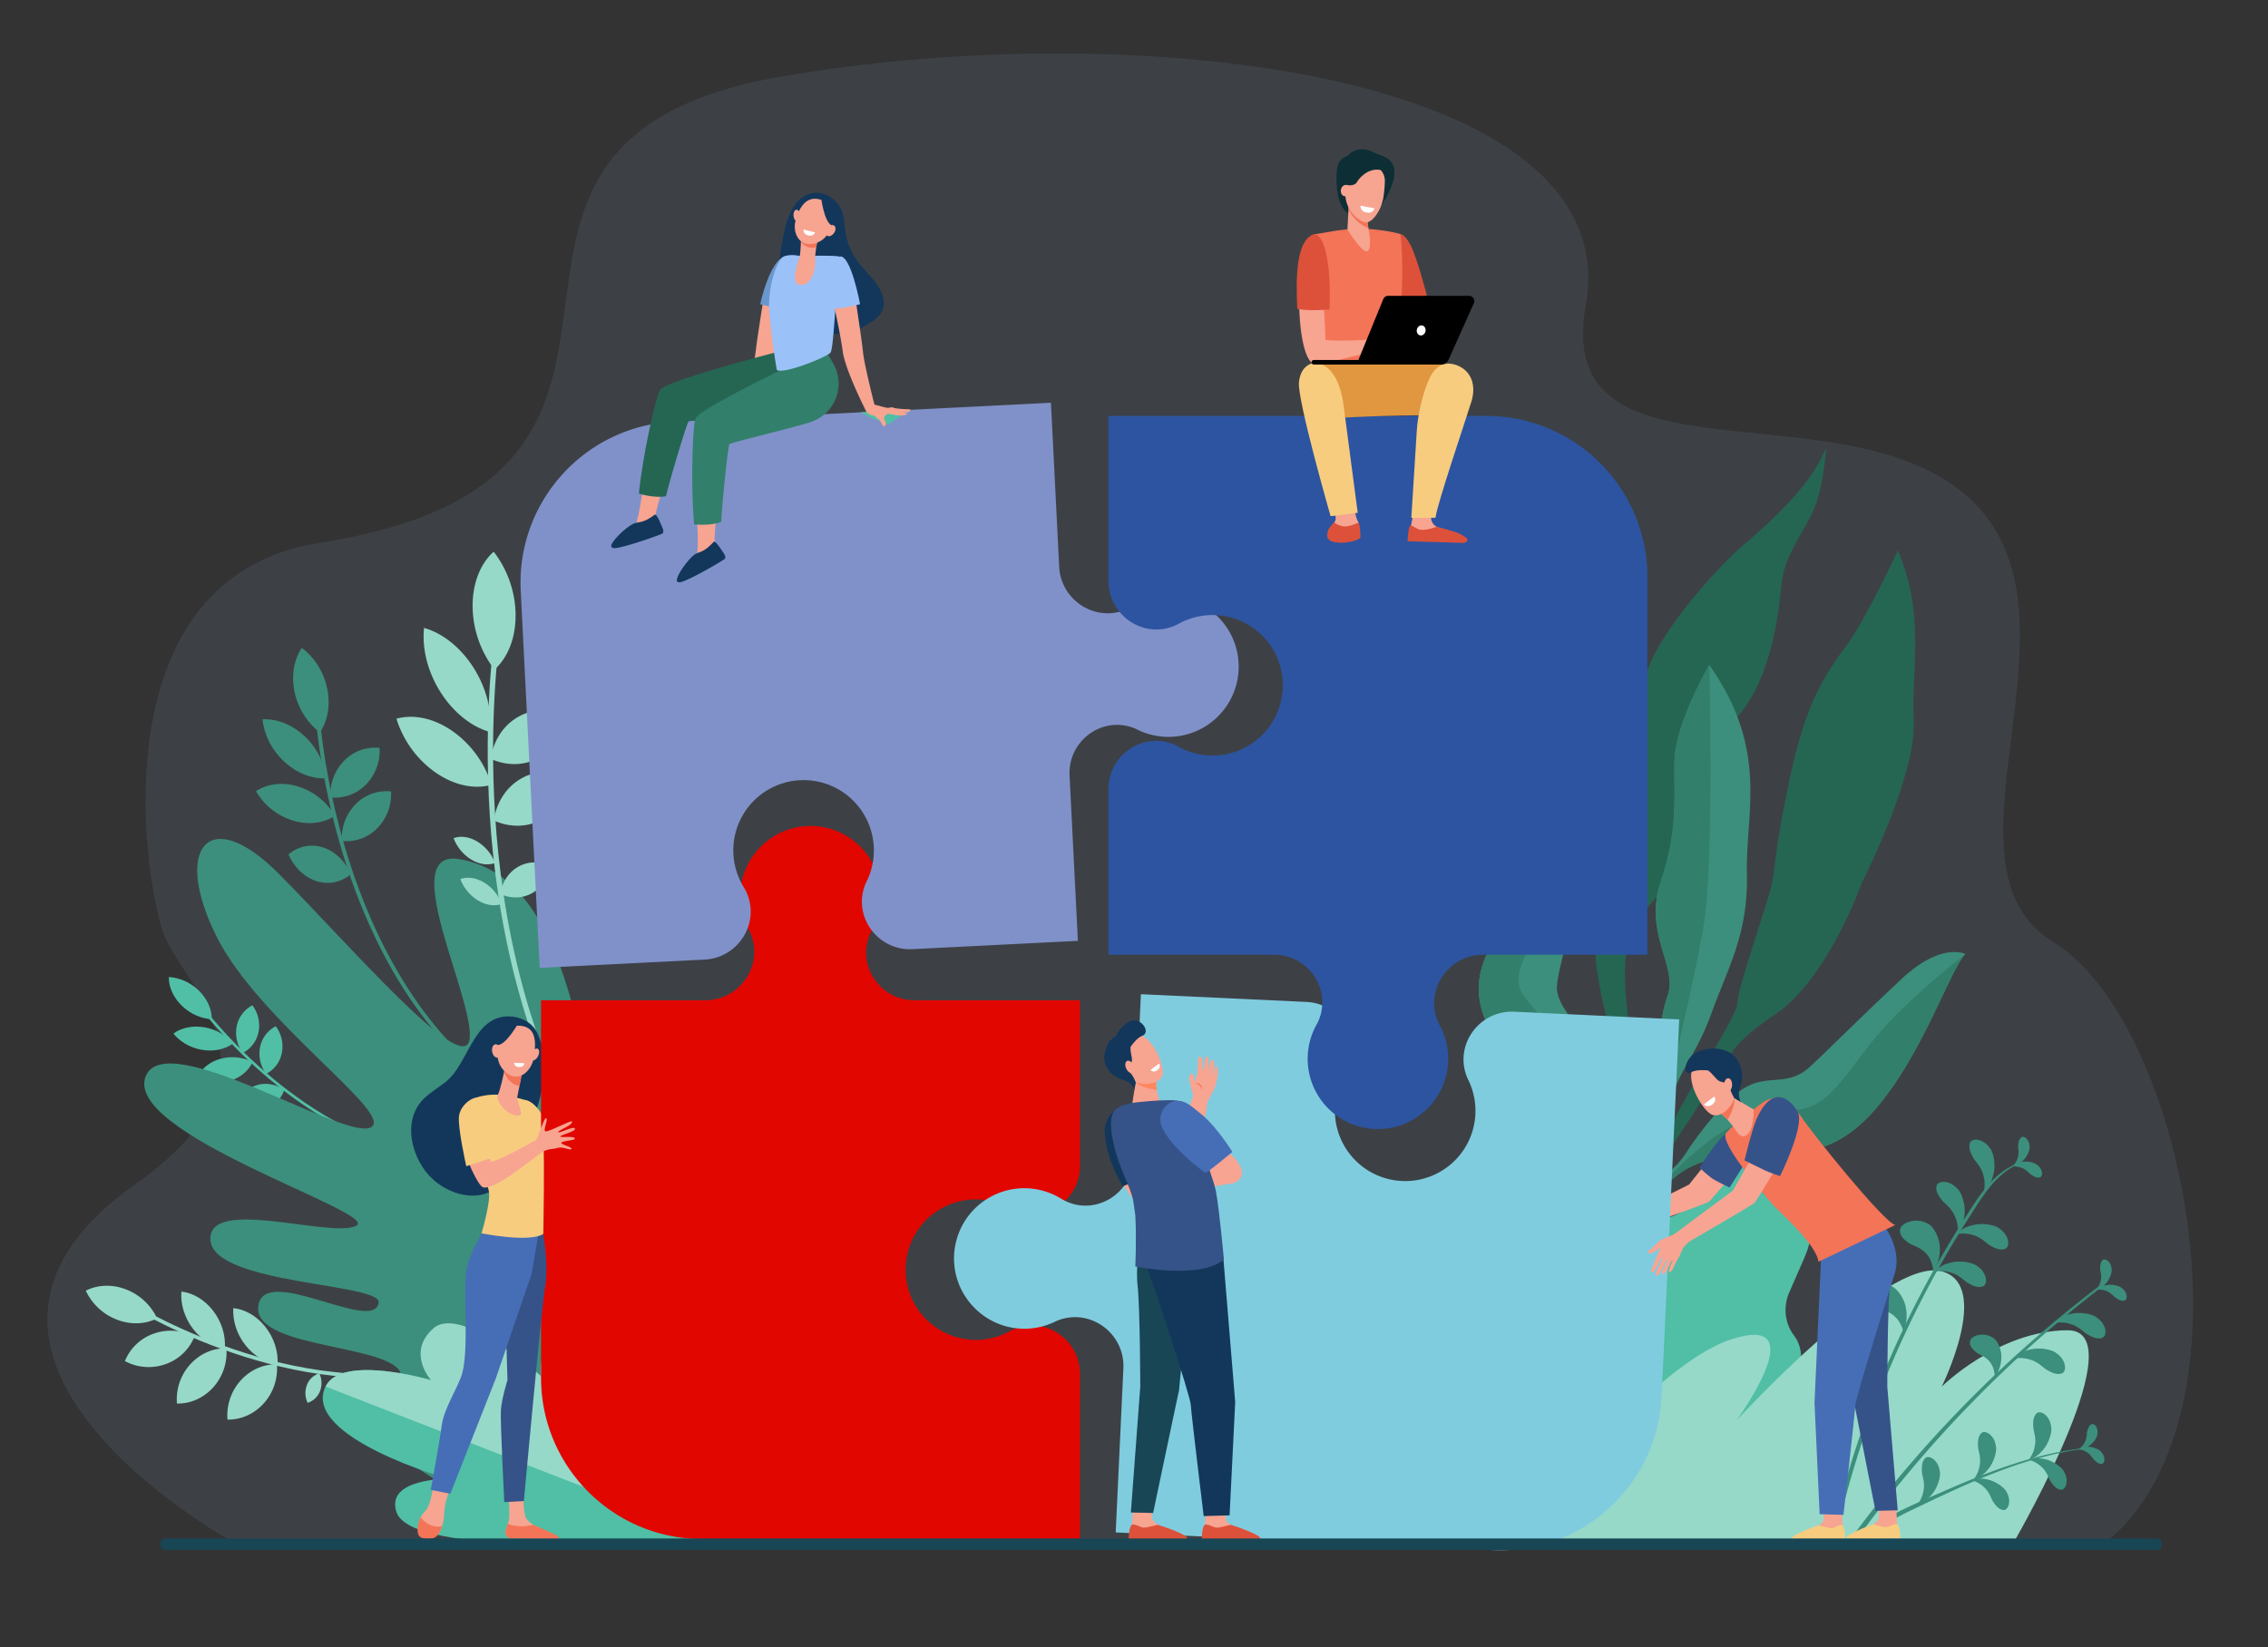 <svg id="Layer_1" data-name="Layer 1" xmlns="http://www.w3.org/2000/svg" viewBox="0 0 2753 2000"><rect x="0" y="0" width="2753" height="2000" fill="#333333" stroke="none"/><defs><style>.cls-1,.cls-26{fill:#9bc1f9;}.cls-1{opacity:0.1;}.cls-2{fill:#256653;}.cls-3{fill:#3c8f7c;}.cls-4{fill:#327f6b;}.cls-5{fill:#50bfa5;}.cls-6{fill:#96d9c9;}.cls-7{fill:#f8a492;}.cls-8{fill:#355389;}.cls-9{fill:#fe875e;}.cls-10{fill:#13375b;}.cls-11{fill:#f7cc7f;}.cls-12{fill:#f48c7f;}.cls-13{fill:#e10600;}.cls-14{fill:#80ccdf;}.cls-15{fill:#8091c9;}.cls-16{fill:#2d54a1;}.cls-17{fill:#f7a491;}.cls-18{fill:#466eb6;}.cls-19{fill:#f47458;}.cls-20{fill:#fff;}.cls-21{fill:#dd513a;}.cls-22{fill:#e0973f;}.cls-23{fill:#0e2e35;}.cls-24{fill:#184655;}.cls-25{fill:#6a97ce;}</style></defs><path class="cls-1" d="M280.76,1871H2558.23c188.77-157.47,91.63-631.31-66.05-727.37-169.72-103.4,99.79-461-161.66-577.06-170.71-75.78-442.21,6.82-405.69-195.94C1975.47,89.43,1383.56,17.4,947.48,93.18,476,175.12,906.56,578,388.1,659.14,121.51,700.88,173,1058,197.88,1131.75,219.53,1196,362.77,1298,163.7,1438.34-128.2,1644.18,273.88,1867.17,280.76,1871Z"/><path class="cls-2" d="M2303.74,668.28s-37.28,81.16-62.37,115.45-49,67.07-69,162.23-16.59,104.72-22.07,129.3-41.13,124.16-41.34,142.42-72.06,122.21-90.47,170.87-51,118.15-49.17,153.53l8.19-2.08s6.67-82.5,63.47-165.88,48.68-99.12,113.19-142S2260.33,1071,2260.33,1071,2326,942.49,2322.9,875.67,2337.26,748.61,2303.74,668.28Z"/><path class="cls-2" d="M2216.43,543.44s-2.17,53.32-19.37,85-32,50.91-35.13,85.18S2148,836.22,2100.05,879.35s-54.08,172.37-90.59,211.46-41.27,67.2-34.53,134.25,29.64,160-23.31,281.26l-12-30.17s37.88-99.78,28.71-158.21-41.08-146.71-29.4-189-31.76-50.61-5.6-114.65,15.41-86.29,51-141.66c0,0,3.65-2.59,13-49.44s84.83-132.71,119.61-162S2201.89,584.87,2216.43,543.44Z"/><path class="cls-3" d="M2074.78,807.43s-41.65,71.3-42.24,117.19,4.38,83.23-16.69,146.07,20.75,102.58,8.69,137.28-13,75.78-12.62,106.93-47.7,134.26-55,186.46,2,52.38,2,52.38,8-68.92,19-91.71,44.69-101.37,52.55-131.77,29.15-49.91,47.52-101.39,44.49-94.85,42.5-167.91S2147.94,910.8,2074.78,807.43Z"/><path class="cls-3" d="M1986.61,1505.9s19.42-90.49,101.31-99.53,130,7.16,187.86-58.95,91.46-171,109.94-189.09c0,0-29.07-15-77.39,30.22s-82.28,79.46-110.26,105.76-50.69,9.16-80.23,26.5c-24.76,14.53-56.77,56.54-70.87,78.54a99.07,99.07,0,0,1-16.25,19.46c-5.67,5.24-12.43,11.66-16.76,16.38-8.67,9.45-33.68,71-33.68,71Z"/><path class="cls-3" d="M1957.74,1489.94s28.87-110.67,9.53-164.83-79.85-94.23-77.42-128.25,41.29-126,9.61-194.42c0,0-12,61.06-23.91,74.64s-93.37,68.36-78.93,140.71,93.68,89.25,113.19,110.55,45.86,21.27,46,35.43,5.31,65.65-3.44,116.46Z"/><path class="cls-4" d="M1989.3,1415.88l40.55-116.8s23.82-93.95,37.62-172.29,7.31-319.36,7.31-319.36-41.65,71.3-42.24,117.19,4.38,83.23-16.69,146.07,20.75,102.58,8.69,137.28-13,75.78-12.62,106.93-47.7,134.26-55,186.46c-4,28.6-3,41.57-1.29,47.46C1949.11,1503.16,1989.3,1415.88,1989.3,1415.88Z"/><path class="cls-4" d="M2189,1346.3c-36.17,7.22-68.51,4.76-111.45,36.72s-68.19,66.09-68.19,66.09-19.3,34.49-27.28,52.68c-1.15,2.78-1.82,4.44-1.82,4.44l6.33-.33s19.42-90.49,101.31-99.53,130,7.16,187.86-58.95,91.46-171,109.94-189.09c0,0-61.53,47.87-99.56,90.24S2225.2,1339.07,2189,1346.3Z"/><path class="cls-4" d="M1875.55,1077.08c-11.88,13.59-93.37,68.36-78.93,140.71s93.68,89.25,113.19,110.55,45.86,21.27,46,35.43,5.31,65.65-3.44,116.46l2.34,4.24c4.27-19.83,10.2-50,12.14-73,3.15-37.23-2.88-52.65-14.85-82.81s-86.34-91.61-105-123.91,35.94-86.3,48-112.37,4.37-90,4.37-90S1887.42,1063.5,1875.55,1077.08Z"/><path class="cls-5" d="M2068.88,1436.47l12.73-30.77c9.88-22.63,35.15-33.43,56.45-24.13h0c53.69,23.43,77,88.65,52.13,145.68l-18.2,41.69c-8,18.26-5.2,38.36,5.56,52.52,9.76,12.87,11.35,30.76,4.58,46.27l-9.59,22A87.44,87.44,0,0,1,2118,1738.4a53,53,0,0,0-32.95,29.77l-13.58,31.12c-15,34.4-53.45,50.83-85.84,36.7l-18.48-8.07c-32.39-14.14-46.47-53.49-31.45-87.9h0c24.29-41.14,22.35-71.84,13.74-92.67a124.58,124.58,0,0,1,1.19-97.21l1.92-4.4a123.67,123.67,0,0,1,75.57-68.39C2042.76,1472.68,2058.05,1461.27,2068.88,1436.47Z"/><path class="cls-6" d="M1839.66,1871c26-33.78,168.9-214.72,262-244.88,102.82-33.28,5.91,98.92,5.91,98.92s182.39-199.44,249.33-181.46c61.35,16.48,0,140.1,0,140.1s69.1-68.46,152.9-68.46c81.55,0-57,242.78-64.46,255.78Z"/><path class="cls-3" d="M2389.32,1479.52a1201.81,1201.81,0,0,0-160,383l-5.11-1.37a1209.54,1209.54,0,0,1,159.38-379.8c17.29-27,36-59.07,68.34-69.61.62-.2.86.75.26,1C2422.62,1423.88,2405.5,1454.26,2389.32,1479.52Z"/><path class="cls-3" d="M2247.28,1867.37a1501.87,1501.87,0,0,1,304.89-308.93c1.21-.91,2.83,1.19,1.62,2.12a1500.47,1500.47,0,0,0-300.18,308.5Z"/><path class="cls-3" d="M2396.13,1407.35c1.92,2.82,9.26,10.18,11.42,19.84,2.9,9.17.61,20.65.36,20.25-.55.23,8.5-7.42,11.33-19.59,3.66-11.68,1.1-27.87-3.46-33.23-7.86-12.13-21.6-13.36-24.27-7.48C2388.68,1393,2392.27,1400.93,2396.13,1407.35Z"/><path class="cls-3" d="M2414,1511.23c-2.78-2-10-9.46-19.62-11.81-9.11-3.07-20.63-1-20.24-.76-.23.55,7.59-8.35,19.82-10.93,11.74-3.43,27.88-.55,33.15,4.11,12,8.1,12.93,21.86,7,24.41C2428.17,1519,2420.3,1515.22,2414,1511.23Z"/><path class="cls-3" d="M2387.05,1556.76c-2.78-2-10-9.46-19.61-11.8-9.11-3.08-20.64-1-20.24-.77-.24.55,7.59-8.35,19.81-10.93,11.75-3.43,27.89-.55,33.16,4.11,12,8.1,12.93,21.86,7,24.41C2401.27,1564.5,2393.39,1560.75,2387.05,1556.76Z"/><path class="cls-3" d="M2483,1662.38c-2.78-2-10-9.47-19.62-11.81-9.11-3.08-20.63-1-20.23-.77-.24.55,7.58-8.35,19.81-10.93,11.74-3.43,27.88-.55,33.15,4.11,12,8.1,12.93,21.86,7,24.41C2497.23,1670.11,2489.36,1666.36,2483,1662.38Z"/><path class="cls-3" d="M2532.05,1619.18c-2.78-2-10-9.46-19.62-11.81-9.11-3.08-20.63-1-20.24-.76-.24.55,7.59-8.35,19.82-10.94,11.74-3.42,27.88-.54,33.15,4.11,12,8.1,12.93,21.86,7,24.42C2546.26,1626.91,2538.39,1623.17,2532.05,1619.18Z"/><path class="cls-3" d="M2358.49,1458.87c2.34,2.48,10.75,8.59,14.4,17.8,4.31,8.59,3.86,20.29,3.55,19.93-.51.32,7.22-8.67,8.1-21.13,1.77-12.11-3.31-27.69-8.65-32.27-9.68-10.74-23.44-9.78-25.15-3.56C2348.87,1445.86,2353.67,1453.14,2358.49,1458.87Z"/><path class="cls-3" d="M2318.92,1510.5c3.33,1.77,15,5,20.82,13.68,6.62,7.74,7.46,21,7,20.72-.62.57,8.29-12.78,7.9-27.07.83-14.27-7.65-29.48-15.12-32.29-13.83-7.83-31.53-.85-33,6.84C2304.89,1500.12,2312,1506.18,2318.92,1510.5Z"/><path class="cls-3" d="M2277.29,1588.71c3.58,1.18,15.58,2.38,22.81,10,7.83,6.52,10.89,19.44,10.41,19.25-.52.66,6-14,3.24-28-1.59-14.21-12.5-27.78-20.34-29.3-14.95-5.38-31.22,4.47-31.36,12.29C2261.7,1580.83,2269.72,1585.62,2277.29,1588.71Z"/><path class="cls-3" d="M2400.5,1643.19c2.61,1.63,11.89,4.89,16.15,12.31,4.94,6.67,4.87,17.5,4.53,17.25-.54.43,7.47-9.92,8-21.56,1.49-11.57-4.54-24.42-10.46-27.14-10.81-7.15-25.6-2.48-27.22,3.69C2389.67,1633.94,2395.1,1639.28,2400.5,1643.19Z"/><path class="cls-3" d="M2464.65,1425.66c-1.56-1.29-5.5-6-11.09-7.85-5.26-2.22-12.16-1.5-11.94-1.33-.16.31,4.85-4.61,12.2-5.6,7.1-1.52,16.52.89,19.43,3.88,6.73,5.31,6.69,13.49,3.07,14.74S2468.22,1428.29,2464.65,1425.66Z"/><path class="cls-3" d="M2449.71,1392.42c.07,2,1.42,8-.56,13.57-1.45,5.52-6.23,10.55-6.23,10.28-.35-.06,6.61-1,11.88-6.25,5.54-4.69,9.38-13.63,8.79-17.76-.1-8.57-6.6-13.54-9.8-11.43S2449.8,1388,2449.71,1392.42Z"/><path class="cls-3" d="M2567.36,1575.18c-1.56-1.28-5.5-6-11.09-7.84-5.26-2.22-12.16-1.5-11.94-1.34-.17.32,4.85-4.6,12.2-5.6,7.1-1.51,16.52.9,19.43,3.88,6.73,5.32,6.69,13.5,3.07,14.75S2570.93,1577.82,2567.36,1575.18Z"/><path class="cls-3" d="M2549.33,1541.66c.24,2,2.08,7.9.56,13.57-1,5.62-5.35,11-5.37,10.75-.35,0,6.51-1.57,11.34-7.19,5.12-5.14,8.22-14.35,7.3-18.42-.8-8.54-7.69-13-10.71-10.6S2549.07,1537.23,2549.33,1541.66Z"/><path class="cls-3" d="M2536.79,1758.28c-76.09,8.34-147,41.93-215.19,74.68-46,22.09-43.68,28.38-53,31.67a1.89,1.89,0,0,1-2.3-2.58c3.6-7.14,13.06-12,19.63-16.08a256.48,256.48,0,0,1,23.77-13c17.37-8.43,35.18-16,52.88-23.7,36-15.65,72.61-30.37,110.65-40.33a388.34,388.34,0,0,1,63.56-11.33.31.31,0,0,1,.05.62Z"/><path class="cls-3" d="M2468.21,1734.68c.49,3.13,3.75,12.19,1.74,21.14-1.19,8.83-7.64,17.55-7.68,17.12-.56,0,10.05-2.87,17.22-12,7.67-8.34,11.91-22.92,10.21-29.21-1.8-13.27-12.83-19.72-17.39-15.84S2467.51,1727.78,2468.21,1734.68Z"/><path class="cls-3" d="M2401.17,1758.69c.5,3.12,3.75,12.18,1.74,21.14-1.19,8.83-7.63,17.55-7.68,17.11-.55,0,10.05-2.87,17.22-12,7.67-8.34,11.92-22.93,10.22-29.22-1.81-13.27-12.84-19.72-17.4-15.84S2400.47,1751.79,2401.17,1758.69Z"/><path class="cls-3" d="M2333.06,1789.05c.49,3.12,3.74,12.18,1.74,21.14-1.19,8.83-7.64,17.55-7.68,17.11-.56,0,10.05-2.87,17.22-12,7.67-8.34,11.91-22.93,10.21-29.22-1.8-13.26-12.84-19.72-17.39-15.84S2332.36,1782.15,2333.06,1789.05Z"/><path class="cls-3" d="M2488.22,1797.32c-1.38-2.58-4-11.07-10.51-16.55-5.81-5.85-15.43-8.67-15.22-8.33-.39.33,9-3.49,19.36-.8,10.31,1.86,21.58,10.24,23.84,15.83,6.07,10.78,1.54,21.69-4,21.38S2491.55,1802.79,2488.22,1797.32Z"/><path class="cls-3" d="M2418.49,1822c-1.37-2.58-4-11.07-10.51-16.55-5.81-5.85-15.43-8.67-15.22-8.33-.39.33,9-3.49,19.37-.8,10.31,1.86,21.57,10.24,23.83,15.83,6.07,10.78,1.54,21.69-4,21.38S2421.83,1827.47,2418.49,1822Z"/><path class="cls-3" d="M2541.32,1771.91c-1.2-1.44-4-6.42-8.79-9-4.41-2.91-10.82-3.41-10.65-3.22-.2.26,5.2-3.38,12-3.06,6.72-.19,14.9,3.58,17.06,6.79,5.24,6,3.84,13.42.33,13.95S2544.14,1774.91,2541.32,1771.91Z"/><path class="cls-3" d="M2533.28,1739.13c-.28,1.85-.05,7.56-2.78,12.27-2.25,4.78-7.45,8.57-7.4,8.31-.31-.11,6.2.17,11.87-3.69,5.83-3.35,10.83-10.85,11-14.71,1.34-7.83-3.75-13.45-7-12.06S2534.11,1735.1,2533.28,1739.13Z"/><path class="cls-3" d="M573.5,1293c-89.42-79.73-135.39-194.22-158.21-276.24-24.78-89-28.39-160.09-28.42-160.8l-4.86-.3c0,.72,3.65,72.3,28.58,161.93,23,82.82,69.5,198.49,160,279.2Z"/><path class="cls-3" d="M397.05,835.39c4.41,20.5.72,39.87-8.68,53.85-14.73-10.84-26.32-28.22-30.72-48.72s-.72-39.87,8.68-53.85C381.06,797.51,392.64,814.89,397.05,835.39Z"/><path class="cls-3" d="M369.63,893.77C385,908.1,394,926.93,395.78,945.05c-16.91.77-35.52-6.09-50.92-20.42s-24.41-33.16-26.16-51.29C335.62,872.57,354.22,879.44,369.63,893.77Z"/><path class="cls-3" d="M362.4,955.1a78.47,78.47,0,0,1,44.13,35.53c-13.89,8.93-32.5,11.49-51.65,5.49a78.45,78.45,0,0,1-44.13-35.54C324.64,951.66,343.25,949.09,362.4,955.1Z"/><path class="cls-3" d="M391.88,1028.88c15.17,4.79,27.29,17,34.16,32.47-11.5,9.66-26.55,13.32-41.72,8.54s-27.29-17-34.16-32.47C361.66,1027.76,376.72,1024.1,391.88,1028.88Z"/><path class="cls-3" d="M417.78,923.58a52.41,52.41,0,0,1,43-15.49,58.86,58.86,0,0,1-16.67,44.62,52.49,52.49,0,0,1-43,15.49A58.82,58.82,0,0,1,417.78,923.58Z"/><path class="cls-3" d="M431.61,976.46a52.45,52.45,0,0,1,43-15.5A58.79,58.79,0,0,1,458,1005.58a52.45,52.45,0,0,1-43,15.5A58.76,58.76,0,0,1,431.61,976.46Z"/><path class="cls-5" d="M519.61,1401.16c-82.57-12-153.23-61-198-99.87-48.56-42.24-77.93-82.16-78.22-82.56l-2.94,1.69c.29.4,29.87,40.62,78.75,83.15,45.17,39.31,116.57,88.72,200.16,100.91Z"/><path class="cls-5" d="M241.43,1202.84c10.43,10.22,15.72,22.9,15.62,34.63-12.73-.65-26.13-6.31-36.56-16.53s-15.71-22.9-15.61-34.64C217.6,1187,231,1192.61,241.43,1202.84Z"/><path class="cls-5" d="M247.89,1247.3c14.46,2.42,26.91,9.9,34.88,19.77-9.53,6.94-23,10.09-37.43,7.67s-26.92-9.91-34.89-19.78C220,1248,233.44,1244.88,247.89,1247.3Z"/><path class="cls-5" d="M267.22,1285.72a54.68,54.68,0,0,1,39.3,3.72c-4.66,10.52-14.49,19.15-27.93,23a54.66,54.66,0,0,1-39.29-3.72C244,1298.21,253.79,1289.58,267.22,1285.72Z"/><path class="cls-5" d="M312.67,1317.3c10.66-3,22.4-.58,32.32,5.76a30.22,30.22,0,0,1-21,21c-10.65,3-22.39.58-32.31-5.76A30.22,30.22,0,0,1,312.67,1317.3Z"/><path class="cls-5" d="M287.32,1246.15a36.52,36.52,0,0,1,19.07-25.52,41,41,0,0,1,7.44,32.33,36.53,36.53,0,0,1-19.08,25.52A40.92,40.92,0,0,1,287.32,1246.15Z"/><path class="cls-5" d="M315.65,1271.58a36.55,36.55,0,0,1,19.08-25.53,41,41,0,0,1,7.43,32.34,36.53,36.53,0,0,1-19.08,25.52A41,41,0,0,1,315.65,1271.58Z"/><path class="cls-6" d="M569.33,1648.29c-95.25,36.16-200.09,17.06-271.27-5.33-77.28-24.31-132.69-57.63-133.24-58l-2.11,4c.56.34,56.37,33.92,134.15,58.4,71.89,22.62,177.81,41.9,274.23,5.29Z"/><path class="cls-6" d="M153.1,1565.65a68.79,68.79,0,0,1,37.57,35.09c-13.95,7.13-31.65,8.2-48.94,1.49a68.79,68.79,0,0,1-37.57-35.09C118.11,1560,135.81,1558.94,153.1,1565.65Z"/><path class="cls-6" d="M186.85,1619.21A60.9,60.9,0,0,1,236,1623a58.54,58.54,0,0,1-35.25,33.4,61,61,0,0,1-49.12-3.77A58.56,58.56,0,0,1,186.85,1619.21Z"/><path class="cls-6" d="M230.66,1656.89c12-13.42,28.21-20.11,44.12-19.81a63.23,63.23,0,0,1-15.85,47.31c-12,13.42-28.2,20.11-44.11,19.81A63.19,63.19,0,0,1,230.66,1656.89Z"/><path class="cls-6" d="M292,1676.34c12-13.41,28.2-20.1,44.11-19.8a63.2,63.2,0,0,1-15.84,47.31c-12,13.41-28.2,20.1-44.11,19.81A63.21,63.21,0,0,1,292,1676.34Z"/><path class="cls-6" d="M234.29,1613.49c-10.55-13.73-15.25-30.28-14.13-45.29,13.89,1.62,28.09,9.69,38.63,23.42s15.25,30.28,14.13,45.29C259,1635.29,244.83,1627.22,234.29,1613.49Z"/><path class="cls-6" d="M298,1633.42c-10.74-13.57-15.7-30.06-14.83-45.12,13.89,1.38,28.19,9.21,38.93,22.78s15.7,30.07,14.83,45.13C323,1654.83,308.72,1647,298,1633.42Z"/><path class="cls-6" d="M372.55,1681.67a23.72,23.72,0,0,1,15-14.17,27.16,27.16,0,0,1,.88,21.61,23.73,23.73,0,0,1-15,14.17A27.2,27.2,0,0,1,372.55,1681.67Z"/><path class="cls-3" d="M773.75,1864S895.1,1384,854.86,1335.82c-55.61-66.65-101.49,154.44-106,135.66-42.51-177.34-53.83-404.25-191-428.26-78-13.66,18,168.73,12.23,218.06S423.88,1146.83,338.52,1061s-129.46-31.48-75.52,76.41c52.16,104.33,220.89,218.34,186.11,231.87S203.18,1248.1,177.32,1305.7c-31.7,70.62,285,166.72,255.21,182.59s-181.21-36.39-177.07,17.61,207.63,52,204.15,75.75c-5.63,38.46-140.22-48.6-146.14,4.62-6.05,54.43,177.07,44.5,173.9,87-1.82,24.39-41.12-12.41-46.91,21.39-13.2,77.05,228.2,170.92,228.2,170.92Z"/><path class="cls-5" d="M866.28,1866.91s-115.49-177.07-171.06-210.5c-59.22-35.62-14.14,71-14.14,71s-121-144-154.64-114.74-3.11,63.14-3.11,63.14-108.63-32.19-128.16,7.68C365.17,1744.8,544,1795.61,544,1795.61s-76.78-.82-62.65,40.55C502.67,1898.55,866.28,1866.91,866.28,1866.91Z"/><path class="cls-6" d="M395.17,1683.52c19.53-39.87,128.16-7.68,128.16-7.68s-30.53-33.88,3.11-63.14S656.88,1671,656.88,1671s-10.15-72.22,62.74-8.6c52.07,45.44,146.66,204.49,146.66,204.49Z"/><path class="cls-6" d="M726.09,1422.32l5.18-3.54c-94-142.4-122.73-311.47-130.25-428.23-8.16-126.7,6.17-220.87,6.31-221.81l-6.42-1.87c-.15,1-14.58,95.75-6.39,223.21C602.09,1107.83,631.06,1278.4,726.09,1422.32Z"/><path class="cls-6" d="M625.84,746.56c.21,28.6-9.72,52.25-25.56,66.44a127.5,127.5,0,0,1-26.59-76.68c-.2-28.61,9.72-52.26,25.56-66.45A127.38,127.38,0,0,1,625.84,746.56Z"/><path class="cls-6" d="M574.91,810.86c16,25.29,22.61,53.69,20,78.06-22-6.26-44.15-23.19-60.18-48.48s-22.6-53.69-20-78.06C536.74,768.63,558.89,785.56,574.91,810.86Z"/><path class="cls-6" d="M549.22,887.68a125.24,125.24,0,0,1,47.4,65.25c-20.29,5.67-45,1-68-15a125.15,125.15,0,0,1-47.4-65.25C501.48,867,526.15,871.63,549.22,887.68Z"/><path class="cls-6" d="M579.31,1021.8a52.25,52.25,0,0,1,21.63,26c-8.26,3.08-18.65,2-28.71-4.06a52.2,52.2,0,0,1-21.63-26C558.86,1014.66,569.25,1015.79,579.31,1021.8Z"/><path class="cls-6" d="M587.49,1071.48a52.2,52.2,0,0,1,21.62,26c-8.26,3.07-18.64,1.94-28.7-4.06a52.13,52.13,0,0,1-21.63-26C567,1064.35,577.42,1065.48,587.49,1071.48Z"/><path class="cls-6" d="M629,870.38c18.59-10.54,40.33-10.43,59.61-1.72-3.24,21.47-14.81,40.46-33.4,51s-40.33,10.43-59.61,1.72C598.84,899.9,610.42,880.91,629,870.38Z"/><path class="cls-6" d="M632.72,945.22c18.59-10.53,40.33-10.42,59.61-1.71-3.23,21.47-14.81,40.46-33.4,51s-40.33,10.42-59.61,1.71C602.55,974.75,614.13,955.75,632.72,945.22Z"/><path class="cls-6" d="M629,1052.34c12.1-6.85,26.25-6.78,38.8-1.11-2.1,14-9.64,26.33-21.74,33.19s-26.25,6.78-38.8,1.11C609.4,1071.56,616.93,1059.2,629,1052.34Z"/><path class="cls-7" d="M1955.85,1474.63c10.92,1.78,10.28,3.56,11.68,3.75,1.66.22,21.38-9.68,21.38-9.68s58.33-28.79,61.42-30.46l42.1-53,32.45,15s-47.35,56.31-50.35,58.79-86.62,31.81-93.89,34.64c0,0-7.34,6.7-12.08,10.75s-11.09,5.65-12.6,6.57a53.06,53.06,0,0,1-12.86,4.51c-6.37,1.39-1.06-2.94-1.06-2.94s11.28-4.76,10.72-5.62c-.43-.67-6.42,2.31-13.45,3.92-1.81.41-3.6.82-5.24,1.17-4.32.93-6.21-1.54-1.88-3.26a42.45,42.45,0,0,1,6-2c2.09-.44,3.85-1.54,5.54-2.18a47.86,47.86,0,0,0,5.7-2.28c-.18-.15.3-.9-1.64-.52-2.32.46-7,2.55-10.5,2.94-2,.23-6.06,1-6.06,1s-7.24.69-7.29-.32c-.1-2.22,4.35-3.45,7.09-3.4a28.21,28.21,0,0,1,6-1.51s8.39-3.32,7.9-4.56c-.19-.49-5.27.27-10.66.64-5.7.39-9.83.39-10.14-.72-.48-1.75,4.06-2.41,4.06-2.41s4-.58,5.31-.88c1.53-.35,6-1.77,6-1.77s15.44-5.67,14.88-6.8-3.11-3.53-4.2-3.52-3,1.09-4.12,1.1-3.43-.21-3.59-1.58,5.88-4.2,5.88-4.2S1952.69,1474.12,1955.85,1474.63Z"/><path class="cls-8" d="M2063.13,1418.08s10.51,9.54,14.88,12.68c3.63,2.61,21.33,11.14,21.33,11.14s17.6-27,25.3-40.48c9.34-16.41,15.81-40.8,13.6-41.46-6.2-1.86-14.72-3-22.59.62C2088.41,1373.08,2063.13,1418.08,2063.13,1418.08Z"/><path class="cls-9" d="M1966.05,1488.72c-4.68.74-9.46-.15-11.53-4.43C1954.06,1489.37,1961.75,1491.89,1966.05,1488.72Z"/><path class="cls-10" d="M660.62,1299.6c.65-15.7-1.66-31.21-8.65-45.82-6-12.58-20.91-19.72-34.49-19.73-43.12-.06-48.6,57.16-76.05,79.23-8.39,6.74-17.77,12.23-25.7,19.51-29.31,26.85-16.11,76.56,10.8,100.11,18.68,16.33,48,25.62,71,12.84,12-6.66,21.13-17.74,27.63-29.89,9.22-17.23,15.17-37.11,21.72-55.48C653.91,1340.82,659.75,1320.47,660.62,1299.6Z"/><path class="cls-11" d="M667.66,1375.63c-13.47-40.86-31.25-40.22-31.25-40.22l14.37,87c8.31-2.27,19.14-7.33,27.45-9.68C675.48,1399.81,671,1385.69,667.66,1375.63Z"/><path class="cls-12" d="M735.73,1515l-49.24-37.56s-5-35.05-11.59-66.14c-8.31,2.34-15.81,8.86-24.12,11.13l12.52,69.64,64.54,33.3,18.22,23.42,4.15-24Z"/><path class="cls-13" d="M1184.58,1456.31a84.83,84.83,0,0,1,42,11.08,46.05,46.05,0,0,0,5.08,2.45c37.84,15.54,79.24-13.24,79.24-54.15V1214.52H1109.77c-40.91,0-69.69-41.41-54.15-79.24a45.37,45.37,0,0,1,2.45-5.09A85.3,85.3,0,0,0,979.8,1003c-44.3,2-80,38.44-81.21,82.77A85,85,0,0,0,909,1129.14a44.77,44.77,0,0,1,2.42,5.16c15.42,38.46-13.82,80.22-55.25,80.22H656.76v458.39c0,108.13,87.66,195.78,195.79,195.78h458.39v-200.5c0-41.11-41.53-70.07-79.61-54.58a45.5,45.5,0,0,0-5.1,2.43,85.3,85.3,0,1,1-41.65-159.73Z"/><path class="cls-14" d="M1620.59,1344.72a84.77,84.77,0,0,1,13-41.48,46.4,46.4,0,0,0,2.68-5c17.29-37.07-9.52-79.77-50.38-81.68l-201-9.4-9.39,201c-1.91,40.86-44.62,67.67-81.69,50.38a46.4,46.4,0,0,1-5-2.68,85.3,85.3,0,0,0-130.76,72.24c0,44.35,34.66,81.68,78.89,85a84.93,84.93,0,0,0,43.85-8.42,48.05,48.05,0,0,1,5.28-2.17c39.14-13.61,79.48,17.55,77.55,58.94l-9.32,199.22,457.89,21.41c108,5,199.67-78.42,204.72-186.43l21.4-457.89-200.28-9.36c-41.06-1.92-71.93,38.21-58.24,77a47.14,47.14,0,0,0,2.19,5.21,85.3,85.3,0,1,1-161.5,34.15Z"/><path class="cls-15" d="M1060.64,1028.31a84.75,84.75,0,0,1-9,42.54,44.13,44.13,0,0,0-2.19,5.2c-13.62,38.57,17.2,78.48,58,76.42l200.92-10.1-10.1-200.92c-2-40.85,37.85-71.68,76.42-58.06a44.13,44.13,0,0,1,5.2,2.19A85.29,85.29,0,0,0,1503.14,801c-4.27-44.14-42.4-77.94-86.74-76.95a84.92,84.92,0,0,0-42.84,12.62,45.88,45.88,0,0,1-5,2.68c-37.63,17.33-80.8-9.78-82.88-51.16l-10-199.19L817.81,512c-108,5.43-191.14,97.38-185.71,205.37l23,457.81,200.25-10.07c41.06-2.06,67.9-45,50.51-82.25a45.62,45.62,0,0,0-2.68-5,85.3,85.3,0,1,1,157.44-49.62Z"/><path class="cls-16" d="M1471.88,917.42a84.84,84.84,0,0,1-42.05-11.08,44.38,44.38,0,0,0-5.08-2.45c-37.83-15.54-79.24,13.24-79.24,54.15v201.17h201.18c40.9,0,69.68,41.41,54.14,79.25a44.32,44.32,0,0,1-2.45,5.08,85.3,85.3,0,0,0,78.28,127.24c44.29-2,80-38.44,81.2-82.77a84.91,84.91,0,0,0-10.45-43.42,46.51,46.51,0,0,1-2.42-5.16c-15.42-38.46,13.82-80.22,55.26-80.22h199.44V700.82C1999.69,592.69,1912,505,1803.9,505H1345.51v200.5c0,41.11,41.54,70.07,79.61,54.58a46.53,46.53,0,0,0,5.11-2.43,85.29,85.29,0,1,1,41.65,159.73Z"/><path class="cls-17" d="M525.83,1805.09s-3,21.12-8.27,27.93c-1.75,2.29-5,5.18-7.06,9.32-3.28,6.43-1.47,16,.95,21.29,1.24,2.71-.09,2.7,2.74,3.58a17.33,17.33,0,0,0,20.81-9.8,49.75,49.75,0,0,0,4.08-18c.89-19.18,6.84-28.93,6.84-28.93Z"/><path class="cls-17" d="M617.26,1814.75s1.88,23.81.35,31.55c-.81,4.15-5.35,12.68-3.27,16.58s4.46,4.87,4.46,4.87l54,.87c2.94.05,1-1.84-1.38-3.59-3.88-2.86-7-4.75-19.4-10.76-.81-.39-3.75-2.27-4.81-2.92a37.22,37.22,0,0,1-7.73-6.83c-3.87-4.33-4.21-25.3-4.21-25.3Z"/><path class="cls-8" d="M659.45,1498.19s6.79,38.66,2.33,64-25.88,260.33-25.88,260.33l-23.8,1.34s-5-98.15-4.1-111.8,8-36.49,8-36.49l-2.36-79.25,30-104.11Z"/><path class="cls-18" d="M589.49,1490.05s-18.74,28.28-23.21,51.68,3.28,95.31-5.31,126c-4.64,16.59-22.26,42.23-24.93,63.68S522.86,1809,522.86,1809l23.79,4.73,55.29-140.32,43.37-126.83,11.12-65.32Z"/><path class="cls-11" d="M604.66,1329.18s-24.81-1.58-34.63,9.14,21.78,95.57,23.56,109.22-9.1,49.94-9.1,49.94,58.3,11.76,75,.71c0,0,1.78-98.16,0-107.91s-16.66-49.4-20.24-53.3S604.66,1329.18,604.66,1329.18Z"/><path class="cls-17" d="M612.92,1296s-.13.73-.36,2c-1.1,6-5.36,25.82-8.24,31.27-3.48,6.6,11.91,27.61,26.72,25,4.4-.77-3.73-19.31-3.34-21.28.75-3.76,1.76-8.89,2.8-14.15.59-3,1.18-6,1.74-8.81l2.87-14.61Z"/><path class="cls-19" d="M612.56,1297.92c.23-1.24.36-2,.36-2l22.19-.56L632.24,1310c-.56,2.81-1.15,5.81-1.73,8.76a20.78,20.78,0,0,1-10.59-5.33,28,28,0,0,1-8-12C612.16,1300.06,612.39,1298.85,612.56,1297.92Z"/><path class="cls-17" d="M627.86,1245.39s-10.46-1.21-17,7.29-13.62,34.78,2.67,49.07,32.38-1.89,34.76-19S651.59,1244.77,627.86,1245.39Z"/><path class="cls-17" d="M653.09,1282.46c-1.94,3.79-5.21,5.89-7.29,4.69s-2.19-5.25-.25-9,5.21-5.88,7.29-4.68S655,1278.67,653.09,1282.46Z"/><path class="cls-10" d="M629,1242.58s-14,25-24,26.15-11.31,14.43-11.31,14.43,3.57-30.6,13.47-36.5S629,1242.58,629,1242.58Z"/><path class="cls-19" d="M536.62,1853.19c-13,2.37-21.6-5.23-26.08-10.92-3.3,6.44-4.91,16.06-2.48,21.36,2.13,4.67,8.37,4.53,13.28,4.72,5.2.19,9.22-2.7,11.79-7.24A42.68,42.68,0,0,0,536.62,1853.19Z"/><path class="cls-19" d="M647.18,1851.35c-14.28,3.67-24.83,1.17-30.73-1.21-1.52,4.32-3.54,9.75-2.47,12.87,1.31,3.83,3.18,4.7,4.82,4.74,13,.35,47.76.81,57.71.94a1.63,1.63,0,0,0,1.26-2.67C675.3,1863.07,648.24,1852,647.18,1851.35Z"/><path class="cls-17" d="M607.68,1275c.81,4.44-.82,8.51-3.65,9.09s-5.79-2.54-6.6-7,.82-8.51,3.65-9.09S606.87,1270.57,607.68,1275Z"/><path class="cls-20" d="M624,1290.38l12.62.57s-.51,4.78-6.06,4.69C623.78,1295.53,624,1290.38,624,1290.38Z"/><path class="cls-21" d="M1700,284.26c1.58.06,5.88,1.5,12.18,13.4,8,15.2,19.79,61.1,19.79,61.1l-35.08,13.06-4.51-9.58-7.42-73.76S1699.53,284.24,1700,284.26Z"/><path class="cls-19" d="M1653.59,277.64c10,0,34.85,2.94,46.37,6.62,0,0,8.47,72.73-7.62,128-3.59,12.37,3,51.28,3,51.28l-103.94-1.37s12.32-94.07,7.68-109.27-4.75-68.15-4.75-68.15.71-.11,23.35-4A235.27,235.27,0,0,1,1653.59,277.64Z"/><path class="cls-17" d="M1641.48,598.54s2.3,26.54,6.53,33.89-.22,19.84-.44,21.56-8.9,4.16-22.7,2.69-13.58-4.65-12.46-9.8,8.45-11.76,8.9-16.66-4.23-22.53-4.23-22.53Z"/><path class="cls-22" d="M1683.59,441.64s71.75-4,87.78,5.72S1760,504.68,1760,504.68s-49.92-2.3-147.71,3.35c-23.16,1.33-25.16-60.38-20.83-65.49S1683.59,441.64,1683.59,441.64Z"/><path class="cls-21" d="M1623.15,658.74c-14.21-1.51-12.45-8.49-11.31-13.79.72-3.32,4.8-7.23,7.23-10.92,1.27,1,3.33,2.79,9.5,4.62,6.41,1.89,15.19-1.86,20.79-4.2a68.49,68.49,0,0,1,1.89,18.32C1651,654.54,1637.35,660.26,1623.15,658.74Z"/><path class="cls-11" d="M1631,493c2.87,21.69,17.06,129.68,17.06,129.68l-32.93,4.08s-40.5-141-38.42-162.51,17.23-23.37,17.23-23.37S1623.4,435.55,1631,493Z"/><path class="cls-17" d="M1593.18,292.83c9.71-3.64,14.47,83.92,15.78,120,17.21,1.66,47.21,0,54.67-.55,3.52-.26,11.62-3.23,15.11-3.68a34.81,34.81,0,0,1,8.59-.41c.64.11,18.58,7.45,20.11,9.06,1.91,2,7,7,6.18,9.2s-9.89-6.06-9.89-6.06l-4.41-2.48c5.49,5.37,16,12.43,14.46,15s-10.92-4.66-17.66-9.54c5.78,5.21,13,14.55,11.3,16-1.49,1.31-9.65-9.5-18.37-12.61-3.23-1.15-6.46,2-9,2.43-1.87.28-4.75.88-6.59.36l-9.44-2.67c-3.22.29-3.3,2.19-6.55,2.88-3.77.8-10,1.65-14.76,2.82-27.67,6.76-36.89,9.9-45.36,9.9C1571.7,442.42,1570.21,301.45,1593.18,292.83Z"/><path class="cls-21" d="M1574.73,375c-1.82-36.92-1.55-82.42,19.15-90.18,8.16-3.07,22.56,15.35,20,90.93C1602.8,376.7,1586.58,377.44,1574.73,375Z"/><path class="cls-17" d="M1737.79,621.24s-2.88,9.21,2.27,15.31,26.52,12.07,29.33,15.37S1772,658,1772,658l-60-1.65.66-18.13,2.76-13Z"/><path class="cls-21" d="M1743.79,639.59s-15.42,6.23-22.87,2.54-7.22-4.72-9.38-3.34-2.92,18.37-2.92,18.37l67.47,2c4.7-.11,7.07-3.57,3.26-6.53a54.44,54.44,0,0,0-7.36-4.37C1766.71,645.21,1743.79,639.59,1743.79,639.59Z"/><path class="cls-11" d="M1735.51,458.65c4.64-9.76,15.19-22.47,33.75-14.82,17.7,7.3,22.45,25.24,16.86,43.61s-42.35,126.37-43.63,141.22l-29.36.19s5.34-85.51,6.65-106.18C1721,502.78,1727.48,475.54,1735.51,458.65Z"/><path d="M1783.17,359.18H1685a6.41,6.41,0,0,0-5.92,4l-30.21,73.95h-54.11a2.74,2.74,0,0,0-2.73,2.75h0a2.74,2.74,0,0,0,2.73,2.74h154a10.73,10.73,0,0,0,9.8-6.37l30.43-68A6.42,6.42,0,0,0,1783.17,359.18Z"/><path class="cls-20" d="M1730.33,402.24c-.66,3.32-3.55,5.54-6.45,5s-4.71-3.75-4.05-7.07,3.56-5.54,6.46-5S1731,398.92,1730.33,402.24Z"/><path class="cls-23" d="M1676.92,188.81a74.83,74.83,0,0,1-8.68-3.48c-3.18-1.53-7.3-3.33-9.9-3.73-5.48-.85-14.89-.28-20.09,5.35-6.47,7-18,1.27-15.65,38.05,2.62,41.63,25.77,37.06,26.33,36.35s20.64-26.63,20.64-26.63,7,15.36,7,14.8S1712.44,200.77,1676.92,188.81Z"/><path class="cls-17" d="M1659.34,264.43l2,14.87s4.48,21.43-1.28,25.56-24.49-26.17-24.49-26.17l2-37.69Z"/><path class="cls-19" d="M1636.91,253.22C1641.67,266.07,1653,274,1661,277l-1.7-12.61L1637.55,241Z"/><path class="cls-17" d="M1658.16,200A19.83,19.83,0,0,1,1681,220a149,149,0,0,1-1.67,19.08c-2.65,17.17-14.37,32.29-22.11,30.94s-27.24-16.16-23.81-40.59C1635.53,214.38,1645.36,202.05,1658.16,200Z"/><path class="cls-17" d="M1638.79,232.38c-.65,3.78-3.68,6.4-6.76,5.87s-5-4-4.38-7.81,3.67-6.4,6.75-5.87S1639.44,228.61,1638.79,232.38Z"/><path class="cls-23" d="M1634.4,224.57s9.37,2.33,12.84-3.69,15.91-19,31.7-13.64-13.9-13.1-15.16-13.1l-16.43-.11s-11.69,9.62-12.11,10.68-3.8,12.57-3.8,12.57Z"/><path class="cls-20" d="M1651.54,249.71l17,3.25s-1.63,6.42-9.16,5.21C1650.23,256.69,1651.54,249.71,1651.54,249.71Z"/><path class="cls-7" d="M1363.27,1436.18a17.55,17.55,0,0,0,1.85,4.5c5.34,9.73,17.74,23.61,17.74,23.61l9.6-21.61s-1.57-6.79-4.28-16.49C1378.92,1428.61,1370.09,1430,1363.27,1436.18Z"/><path class="cls-10" d="M1418.26,1417.44s-53.5,23-55.23,22.6c-1.11-.29-21.94-35.15-22.17-67.94-.1-15.14,15.63-33.36,33.17-29.75,8.84,1.81,8.7,4.27,21.77,23.26S1418.26,1417.44,1418.26,1417.44Z"/><path class="cls-17" d="M1463.92,1830.47s-1.27,21-1.27,21c-.47,2.67-2.31,9.26-2.31,11.69,0,9.11,43.26-7.74,33.57-11.78-.88-.36-5.48-3.12-5.77-6.22-.44-4.78-1.57-14.45-1.57-14.45Z"/><path class="cls-21" d="M1493.8,1851.35s-10.16,2.78-15.36,3.48-12.06-5.17-15.74-3.58c-4,1.74-3.89,17.44-3.89,17.44s54.46,4.47,69.78-.15C1534.66,1866.7,1514.56,1857.84,1493.8,1851.35Z"/><path class="cls-17" d="M1375.43,1830.47s-1.27,21-1.28,21c-.46,2.67-2.3,9.26-2.3,11.69,0,9.11,43.26-7.74,33.56-11.78-.87-.36-6.83-5.19-7.12-8.29-.45-4.77-.21-12.38-.21-12.38Z"/><path class="cls-21" d="M1405.31,1851.35s-10.16,2.78-15.36,3.48-12.06-5.17-15.74-3.58c-4,1.74-4.21,17.44-4.21,17.44s54.71,5.21,70.1-.15C1446.07,1866.45,1426.07,1857.84,1405.31,1851.35Z"/><path class="cls-17" d="M1388.65,1447.83l38.1-53.38c.16-.46.51-1.42,1-2.88,1.92-5.3,5.91-16.32,9.39-27.28l0-.12c1.1-3.83,3.41-10.51,5.65-17,2.49-7.19,5.58-16.11,5.69-17.63-.09-.26-.27-.73-.51-1.35-1.4-3.62-3.29-12.26-4-16-.42-2.39-.85-8.21,2-8.21,4.46,0,2.34,5.81,4.4,9.43a93.22,93.22,0,0,0,3.09-12.09l.75-11.35c.14-.85-.77-7.11,2.37-7.11h.15c2.81.21,2.75,6.86,3.92,18.12.37-1.3.74-2.86,1-4.29a41.65,41.65,0,0,1,1-5.94c-.56-3.14-.23-8.09,3.11-7.62,1.67.23,1.53,7.14,1.53,7.14,0,.94-.11,8.24-.06,9.69.34-2.45,1.68-12.9,4.3-12.9,2.17,0,2.35,2.81,2.3,5,0,1.31-1.39,12.63-1.46,14,1-1.72,2.23-11.69,3.25-11.69,4.23,0,2.7,14.18,1.14,17.87a18.09,18.09,0,0,0-.48,2,34.67,34.67,0,0,1-3.63,10.55c-2.66,4.55-6.33,11.79-6.89,12.9-.41,2.26-1.69,10.39-3.29,20.62-.69,4.37-1.44,9.17-2.22,14.14h0c-.15,1.08-.94,4.5-4,17.33-4.12,17.56-4.55,18.32-4.73,18.64-1.79,3.17-42.87,58.95-44.62,61.33l-1,1.4Z"/><path class="cls-19" d="M1459.51,1323.35s-3.09-7.91-8.59-7.93a6.32,6.32,0,0,1,5.71,1C1459.27,1318.49,1459.51,1323.35,1459.51,1323.35Z"/><path class="cls-17" d="M1379.45,1308.07l-4.91,31s18.69,15,29.58,11.84c9.14-2.65,2.88-14.6,2.88-14.6s-4.87-16.56-3.38-25.24S1379.45,1308.07,1379.45,1308.07Z"/><path class="cls-9" d="M1383,1317.44a76.27,76.27,0,0,0,21.15,6c-.69-4.35-1.08-8.94-.5-12.33.69-4-4.41-4.95-10.09-4.81-7.45.63-14.08,1.8-14.08,1.8l-1,6A15.39,15.39,0,0,0,1383,1317.44Z"/><path class="cls-17" d="M1355.86,1272.29c-.77,0,7.39,34.65,20,40.61s31.45,2.86,35-6.48c3.91-10.32-10.34-45.67-28.1-50.16S1355.86,1272.29,1355.86,1272.29Z"/><path class="cls-10" d="M1370.47,1240.45a39.83,39.83,0,0,0-16.27,18c-4.73,2.25-10.46,7.1-13.21,20.19-3.38,16.1,8.64,28.51,21.38,32.24s14.71,12.16,14.71,12.16l1.45-9.07s-2.84-7.9-7.1-11.86,2-9.71,2.57-14.41c.43-3.62-2.24-10.65-1.66-16.59,0,0,7.08-10.73,14.06-13.38C1398.3,1253.19,1383.41,1233,1370.47,1240.45Z"/><path class="cls-17" d="M1375.84,1293.71c1.65,4,1,8-1.51,8.88s-5.83-1.62-7.48-5.62-1-8,1.51-8.88S1374.19,1289.71,1375.84,1293.71Z"/><path class="cls-7" d="M1422.87,1448.68l73.49-12s-8.36-21-11.35-21-55.57,23-55.57,23l-4.18,8.39Z"/><path class="cls-24" d="M1385.23,1499.07s-7.33,35.44-4.35,62.32,3.23,122.33,3.23,122.33l-11.41,152.74,27,.59s32.08-152.67,31.48-148.75S1442,1580.81,1442,1580.81l-38.24-85.1Z"/><path class="cls-10" d="M1392.4,1497.39s-4.78,31.91,1.19,45.91,51.25,151.33,51.85,162.52,15.65,135,15.65,135l31.45-.88,6.81-137.6-14.25-172.94-13.83-43.73Z"/><path class="cls-17" d="M1374.54,1339.08s7.76,5.09,15,4.5,17.47-7.26,17.47-7.26l-1.43-4.82s-18.71-2.73-19.18-2.43S1374.54,1339.08,1374.54,1339.08Z"/><path class="cls-7" d="M1457.21,1414.61s27.8,26.24,40.35,21.76,17.74-19.79-12.88-42.19C1457.28,1374.13,1457.21,1414.61,1457.21,1414.61Z"/><path class="cls-8" d="M1476.05,1447c-4.13-22.46-34.06-92.37-36.45-105.25-1.16-6.26-17.31-6.4-32.68-5.58-16.24.86-32.38,2.91-32.38,2.91s-14.38,2.37-20.7,8.29-8,22.32,1.08,53.44c7.18,24.57,16.08,38.06,20.49,56,.89,6,1.65,11.92,2.67,18.84,1.61,26.76,0,62.1,0,62.1s78.27,16.24,107.55-8.4C1485.61,1529.3,1480.28,1470,1476.05,1447Z"/><path class="cls-18" d="M1496,1398.7s-30.71,25.35-32.5,25.35c-1.15,0-43.83-31.39-53.68-57.18-5.44-14.26,6-30.21,19-30.16,9.05,0,13.07,2.37,31,17.48S1496,1398.7,1496,1398.7Z"/><path class="cls-10" d="M955.72,267c5-12.11,10.15-24.24,23.21-30.38,10.57-5,21.61-3.09,31,4,26.61,20,3.42,42.05,33.71,80,9.41,11.79,20.8,21.31,26.44,35.12,7.89,19.34-1.51,28.62-16.58,37.89C981.41,437.93,943.62,347,945,326.13,946,310.65,952.48,274.83,955.72,267Z"/><path class="cls-17" d="M880.9,502.85c3-.48,10.42-5.77,13-6.25,2-.37,6.39-1,8.25-1.31,2.28-8.52,13.86-54.93,15.15-68.54,1.41-14.74,11.83-78.51,11.83-78.51l27,4.91S944.94,402.21,941.84,426c-2.66,20.43-25.07,66.37-27.92,71.22,0,.12,0,.23,0,.35-.43,7.21-3.9,4.81-3.9,4.81l-5.65,1.44s-20,1.92-21.28,2.4S877.86,503.33,880.9,502.85Z"/><path class="cls-25" d="M952.7,311c-19.08,6.47-29.93,58.34-29.93,58.34s29.93,8.35,37.6,4c0,0,8.71-38.59,11.83-37.24Z"/><path class="cls-17" d="M805.1,592.47a205,205,0,0,0-9.14,32c-.13.87,1.09,5,1,6-11.72,16-28.57,19.48-43,20.5,7.35-7.18,18.16-14,18.68-16.27a282.79,282.79,0,0,0,7.45-42.09C789.06,596.74,795.15,593.44,805.1,592.47Z"/><path class="cls-2" d="M971.16,420.21,997,492.84s-41.44,7.8-56.93,10.64-102,6.62-104.24,8.16c-1.63,1.14-19.51,59-27.5,90.85-9.06,2-24.57-.4-32.82-3.24,4.46-45.63,20.56-117.91,25.72-125.78C809.57,460.66,971.16,420.21,971.16,420.21Z"/><path class="cls-17" d="M870.43,624.31a203.94,203.94,0,0,0-3,33.17c0,.87,2,4.75,2.07,5.65-8.52,17.9-24.41,24.49-38.4,28.2,5.88-8.44,15.22-17.15,15.31-19.48a283.53,283.53,0,0,0-.57-42.75C855.46,631.5,860.83,627.13,870.43,624.31Z"/><path class="cls-4" d="M1001.26,424l10,17.08a49,49,0,0,1-24.55,70.37l-.45.18c-14.68,5.69-99,25.63-100.86,27.55-1.39,1.42-8.11,61.58-10,94.4-8.53,3.65-24.21,4.21-32.85,3-4.17-45.65-1.9-119.67,1.69-128.37C850.12,494,1001.26,424,1001.26,424Z"/><path class="cls-10" d="M866.16,658c2.24-2.48,10.48,11.17,12.54,14.08,2.32,3.27,1.66,5.74,1.38,6.25-.73,1.35-44.19,26.92-54.79,28.74a5.32,5.32,0,0,1-3.17-.84c-4.14-3.67,14.92-30.75,23.48-34.3C851.14,669.61,856.06,669.13,866.16,658Z"/><path class="cls-10" d="M794.58,625c2.67-2,8.2,12.94,9.68,16.18,1.66,3.65.55,6,.18,6.41-1,1.19-48.45,18.16-59.2,18a5.29,5.29,0,0,1-3-1.43c-3.38-4.37,20.42-27.4,29.5-29.29C777.64,633.59,782.56,634.05,794.58,625Z"/><path class="cls-26" d="M970.79,310.82h0a7.15,7.15,0,0,1-1.92-.4c-3.55-.63-11.29-1.56-17.32,1-7.33,3.1-18.7,32-18,61.66.27,4.54.55,8.6.78,11.43,1.85,22.41,8.28,64.46,8.63,64.69,8.74,5.63,61.51-16.2,65.14-21s5.77-63,7.53-65.95l3.47-50.66C1013,309.76,980.17,310.75,970.79,310.82Z"/><path class="cls-17" d="M992.18,292.16s-3.4,17.58-2.72,24.51S986.87,345.94,972.2,346s-2.79-28.4-1.41-35.19S972.5,283,972.5,283Z"/><path class="cls-19" d="M972.2,293.55c.23-5.76.3-10.55.3-10.55l19.68,9.16s-.7,3.59-1.4,8.17C982.17,302.06,975.93,298.88,972.2,293.55Z"/><path class="cls-17" d="M999.37,243.66A24.39,24.39,0,0,1,1009.72,257c2.78,9.12-.38,32.64-20,38.32s-28.07-12.95-24-27.51S978.53,234.78,999.37,243.66Z"/><path class="cls-17" d="M963.27,262.14c.38,3.91,2.54,6.9,4.82,6.68s3.81-3.58,3.43-7.49-2.54-6.9-4.82-6.68S962.88,258.23,963.27,262.14Z"/><path class="cls-10" d="M997.07,242.47s3.55,26.24,12,31,4.93,16.38,4.93,16.38,7.7-27,1-35.72S997.07,242.47,997.07,242.47Z"/><path class="cls-17" d="M1004.08,277.22c-2.3,3.42-2.29,7.45,0,9s6,0,8.35-3.37,2.3-7.45,0-9S1006.38,273.8,1004.08,277.22Z"/><path class="cls-20" d="M975.55,278.68l13.8,3.47s-1.66,5.24-7.77,3.89C974.12,284.4,975.55,278.68,975.55,278.68Z"/><path class="cls-5" d="M1044.08,500.66l59.51-3s-24.42,17.55-24.92,17.55-19.45-7.48-20.28-7.48S1044.08,500.66,1044.08,500.66Z"/><path class="cls-17" d="M2235.53,1831.33s1.16,20.64,1.17,20.68c.43,2.62,2.12,9.1,2.12,11.48,0,9-39.71-7.6-30.81-11.56.8-.36,5-3.08,5.29-6.12.41-4.7,1.44-14.19,1.44-14.19Z"/><path class="cls-11" d="M2207.63,1852a144.75,144.75,0,0,0,14.09,3.42c4.78.68,11.07-5.08,14.45-3.52,3.72,1.71,3.57,17.13,3.57,17.13s-50,4.39-64-.15C2170.12,1867.1,2188.57,1858.39,2207.63,1852Z"/><path class="cls-17" d="M2301.65,1830.26s1.17,20.64,1.18,20.68c.42,2.62,2.11,9.1,2.11,11.48,0,8.95-39.71-7.6-30.81-11.56.81-.36,6.28-5.1,6.54-8.15.41-4.69.2-12.16.2-12.16Z"/><path class="cls-11" d="M2274.23,1850.77a141.42,141.42,0,0,0,14.1,3.42c4.77.69,11.07-5.07,14.44-3.52,3.72,1.72,3.87,17.14,3.87,17.14s-49.64,2-64.35-.15C2236.51,1866.8,2255.17,1857.15,2274.23,1850.77Z"/><path class="cls-8" d="M2289.88,1502.4s6.73,34.82,4,61.22-3,120.2-3,120.2l12.65,150-27,.63s-29.44-150-28.9-146.14-9.87-105.61-9.87-105.61l35.1-83.61Z"/><path class="cls-18" d="M2280.46,1479.92s30.49,32.11,19.15,67.18c-4.56,14.09-47,148.68-47.59,159.68s-14.37,132.59-14.37,132.59l-28.87-.87-6.25-135.19,8.25-182.15,17.53-30.72Z"/><path class="cls-19" d="M2095.37,1375.4c10-11.14,31.71-27,31.71-27s13-11.05,18.22-12.87c7.77-2.68,21.07-9.82,40.32,19.34,13.76,20.87,100.65,128.92,114.91,132.55L2207.39,1532c-2.55-21.28-48.58-61.49-55.2-69C2137.38,1446.24,2085.92,1386,2095.37,1375.4Z"/><path class="cls-17" d="M2099.72,1330.13l29,17s.82,24.77-8.67,31.2c-8,5.4-14-7.56-14-7.56s-10.79-15-19-19.6S2099.72,1330.13,2099.72,1330.13Z"/><path class="cls-19" d="M2104.58,1341a60.48,60.48,0,0,1-7.53,18.79c-3.19-3.46-6.79-6.85-10-8.67-3.78-2.15-1.37-6.79,2.31-11.17,5.21-5.42,10.35-9.85,10.35-9.85l5.57,3.26C2105.65,1335.51,2105,1339.31,2104.58,1341Z"/><path class="cls-17" d="M2084.6,1287.56c.49-.6,24.34,29.09,21.4,43s-17.36,26.63-27.38,23.14c-11.08-3.87-31.69-38.82-24.3-55.79S2084.6,1287.56,2084.6,1287.56Z"/><path class="cls-10" d="M2058.49,1278.2c10.4-5.79,27.36-7.45,40-.81,15.58,8.15,19.13,28.68,14.25,41.2s.71,19.59.71,19.59l-8.27-4.82s-4.83-7.54-5.46-13.54-9.39-4.94-13.66-7.67c-3.3-2.1-7.5-8.91-12.83-12.45,0,0-13.41-1.64-20,2.06C2042,1308.07,2043.6,1286.48,2058.49,1278.2Z"/><path class="cls-17" d="M2092.79,1317.16c-.08,4.45,2,8.09,4.7,8.14s4.9-3.53,5-8-2-8.1-4.7-8.14S2092.87,1312.7,2092.79,1317.16Z"/><path class="cls-20" d="M2068.36,1340.79l12.63-9.44s3.34,5.11-2.09,9.42C2072.27,1346,2068.36,1340.79,2068.36,1340.79Z"/><path class="cls-7" d="M2036.65,1528.61c3.16-4.62,4.54-11.29,8.92-16.38a38.62,38.62,0,0,1,6.46-5.55c21-12.31,75.84-44,78-46.5,2.53-2.92,39.93-65.06,39.93-65.06l-33.59-7.61-32.83,58c-2.74,2.17-54.85,40.69-54.85,40.69s-10.36,8.09-16,11.88a45.24,45.24,0,0,1-8.06,3.6c-3.06,1.06-8.88,4-10.06,5-1.37,1.21-4.11,3.78-5.74,5.35s-3.6,3.35-4.36,4.29a11.84,11.84,0,0,1-3,1.88,1.93,1.93,0,0,0,.32,3.59c1.59.45,3.75-.55,5.08-1.17,3.78-1.78,8.39-6.56,8.63-6s-4.44,10.84-4.9,12.05-5.83,13.16-6.11,15.82,1.33,3.28,2.53,2.31c1-.84,9.67-16.8,9.67-16.8s1.11-2,1.54-.87-7.39,15.67-8.16,18.05-.15,4.33,2,3.5c2.68-1,10.07-17,10.07-17s1-2,1.62-1.3-6.2,12.92-6.28,14.33,1.2,2.8,3,1.62c2.17-1.39,8.65-15.72,8.65-15.72s.8-.95,1-.28-4.85,11.51-4.47,13.09a1.27,1.27,0,0,0,1.52,1.06C2030,1544.46,2033.49,1533.23,2036.65,1528.61Z"/><path class="cls-8" d="M2160.73,1428s-10.94-3.48-17.95-6.7c-4.7-2.15-25.2-12.35-25.2-12.35s8.84-37.28,14.81-50.69c21.93-49.19,46.84-15.26,50.22-7.35C2190.18,1368.54,2160.73,1428,2160.73,1428Z"/><path class="cls-20" d="M1396.61,1299.13l10.41-7.79s2.76,4.21-1.72,7.77C1399.84,1303.45,1396.61,1299.13,1396.61,1299.13Z"/><path class="cls-24" d="M2618.76,1868H200.07c-3,0-5.47,3.13-5.47,7h0c0,3.86,2.45,7,5.47,7H2618.76c3,0,5.47-3.12,5.47-7h0C2624.23,1871.08,2621.78,1868,2618.76,1868Z"/><path class="cls-17" d="M1104.94,497.61c-.25-.63-.8-.64-1.36-.66a137.23,137.23,0,0,1-16.33-1.22,11.54,11.54,0,0,1-2.63-.67,6.81,6.81,0,0,0-4.52-.16,9.2,9.2,0,0,1-2.51.26c-2.74,0-10.58-2.68-14.6-3.38a2.36,2.36,0,0,1-1.88-1.76c-4-15.66-12.45-50.79-13.55-62.35-1.41-14.77-11.61-81.39-11.61-81.39l-27.3,7.62s11.23,49.17,14.34,73c2.4,18.41,20.8,57.48,26.57,68.71,2.81,8.37,9.14,8.6,10.6,8.78a3.39,3.39,0,0,1,2.17,1.15,14.74,14.74,0,0,0,3.44,3,8.06,8.06,0,0,1,2.35,2.34c1.16,1.69,2.2,3.46,3.23,5.24.68,1.17,1.39,1.55,2.4,1.27a2.15,2.15,0,0,0,1.58-2.42,10.92,10.92,0,0,0-1.63-5.38,2.92,2.92,0,0,1,.21-3.89,12.37,12.37,0,0,1,2-2.28,3.57,3.57,0,0,1,2.8-1,44.52,44.52,0,0,0,6,1.11l1.65.34.9.19c.14,0,3,.35,4,.35.8,0,2.09.06,3.19.11a17.77,17.77,0,0,0,3.18-.47,3.84,3.84,0,0,0,2.55-1c.29-.27.58-.57.43-1a1,1,0,0,0-.89-.67c-.65-.12-4-.53-4-.67,1,0,4.16-.08,5.17-.1a4.73,4.73,0,0,0,3.47-1.53C1104.76,498.64,1105.19,498.24,1104.94,497.61Z"/><path class="cls-26" d="M1019.41,311.47c13.47-2.45,24.59,57.84,24.59,57.84s-29.94,8.35-37.61,4c0,0-8.71-38.59-11.82-37.24Z"/><path class="cls-17" d="M693.62,1395c.9-2.56-11.53-4.62-12.19-7.2s15.69-2.79,16.27-5.06c1.08-4.18-17.92-.88-17.54-2.84s19.8-6.32,17.7-9.68-19.67,6.63-20.2,4.36,17.17-7.82,16.85-12.82c-.17-2.67-29.06,13.31-32.41,11.86s3.61-14,.94-15.86-10.33,25.5-12.17,26.41-40.87,23.19-54.76,26.73c-1.69-4.65-5.33-10.92-6.82-15.32-7.79,5.54-13.58,8.33-21.62,13.38,5.83,14.6,14.12,30.59,18.18,32.43,12.36,5.58,60.16-34.07,69.7-40.85s15-4.59,21.48-6.74S692.73,1397.58,693.62,1395Z"/><path class="cls-11" d="M566,1416s-10.7-47.25-8.84-61,18.14-26.48,29.43-21.75S603,1404,603,1404Z"/></svg>
